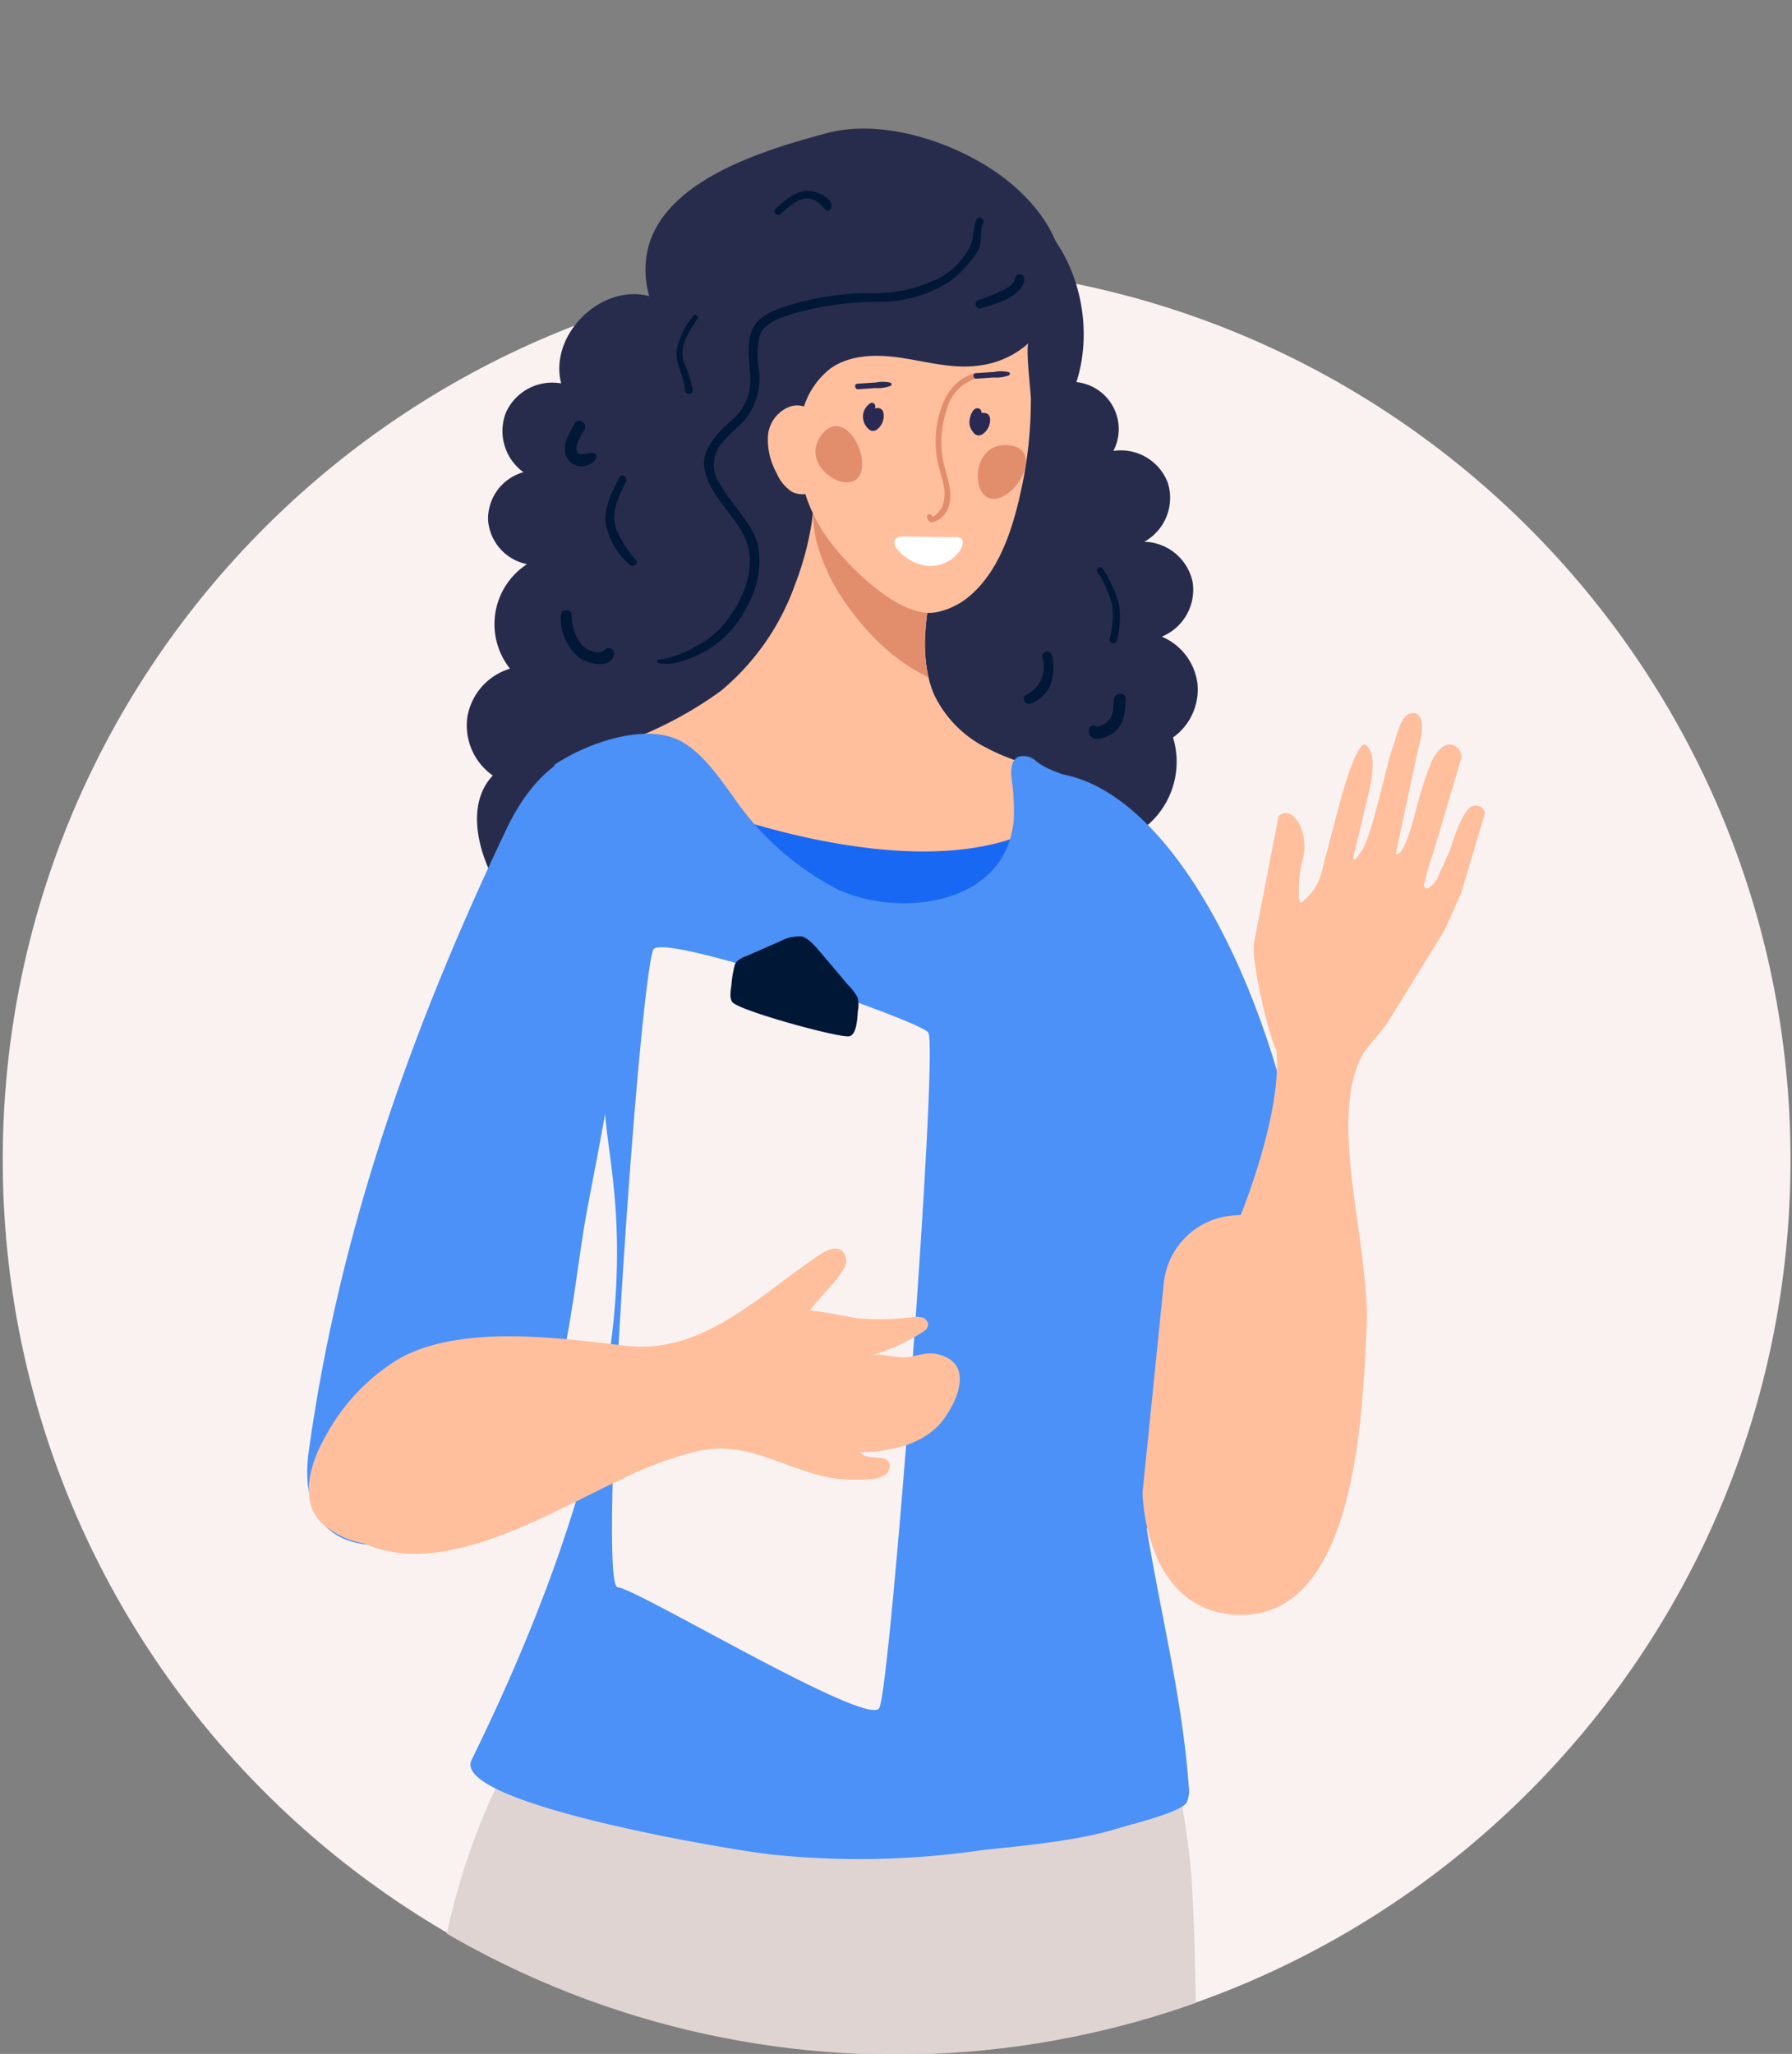 <svg xmlns="http://www.w3.org/2000/svg" width="150.64" height="172.627" xmlns:v="https://vecta.io/nano"><rect width="100%" height="100%" fill="#808080" stroke="none"/><defs><clipPath id="A"><path d="M75.117-24.815c81.671.976,75.142,55.972,75.142,97.472a75.2,75.2,0,0,1-150.4,0C-.138,31.157-6.555-25.791,75.117-24.815Z" transform="translate(.256 24.827)" fill="#001736" opacity=".1"/></clipPath></defs><path d="M75.373 22.342c41.5 0 75.142 33.642 75.142 75.142s-33.642 75.142-75.142 75.142S.231 138.984.231 97.484s33.642-75.142 75.142-75.142z" fill="#faf2f1"/><g clip-path="url(#A)"><path d="M61.4 216.718c-3.939 19.856 2.837 49.759-1.237 69.451-.926 4.473-1.813 9.056-1.618 13.448a40.91 40.91 0 0 0 .689 5.671c.317 1.711 1.033 3.038 1.449 4.7.337 1.268.33 2.604-.022 3.868-.083.289-.272.537-.529.693l-14.817-.12c-.278-1.833 1.255-4.455 2.465-8.136l.053-.163c2.873-8.918.412-16.821-.487-25.71-1.562-15.428-2.52-31.64-1.714-47.409.771-15.128 17.692-25.993 15.768-16.293z" fill="#ffbf9d"/><path d="M44.615 314.422l.389-.964q.361-.9.714-1.8l.32-.812a12.65 12.65 0 0 1 .563-1.4c.138.074.177.5.225.679q.107.393.215.784c.109.4.216.583.642.422 3.056-1.152 6.1-2.955 9.223-3.323 1.322-.29 2.705-.024 3.825.737a17.26 17.26 0 0 1 2.56 3.095l.654.912a1.67 1.67 0 0 1 .365 1.113c0 .052-.021.4-.05.726z" fill="#272c4d"/><path d="M88.93 226.41c-3.938 19.856-4.654 40.075-8.729 59.767-.925 4.473-1.813 9.057-1.616 13.447.097 1.904.327 3.799.688 5.671.318 1.711 1.033 3.038 1.449 4.7.338 1.268.331 2.603-.021 3.867-.083.29-.272.537-.53.693l-14.818-.12c-.277-1.833 1.255-4.455 2.465-8.136l.054-.163c2.871-8.918 4.182-15.083 3.282-23.973-1.562-15.427-.079-33.783.728-49.552.771-15.126 18.972-15.901 17.048-6.201z" fill="#ffbf9d"/><path d="M64.654 314.431l.39-.965q.36-.9.714-1.8l.32-.812a12.51 12.51 0 0 1 .563-1.405c.138.074.177.5.225.68l.216.785c.108.4.217.582.641.422 3.057-1.153 6.1-2.955 9.223-3.323 1.322-.291 2.706-.024 3.826.737.971.929 1.829 1.967 2.559 3.095l.654.912c.252.315.382.71.366 1.113 0 .052-.021.4-.051.727z" fill="#272c4d"/><path d="M36.365 195.112c2.86 31.534 4.227 65.23 11.245 96a33.43 33.43 0 0 0 13.856.785c2.18-1.189.975-6.981 1.105-9.082.61-9.781.486-19.764.595-29.607.09-8.088.795-20.283 1.133-28.382 1.668-16.2.57-48.54 5.811-47.7 5.94.952.532 39.4.363 58.448l-3.679 55.018a1.48 1.48 0 0 0 1.511 1.9c4.467.522 12.028 3.476 13.634-2.583a538.45 538.45 0 0 0 11.159-53.368c5.156-25.742 8.593-52.328 7.077-78.581-1.083-13.209-6.449-26.144-9.114-38.9-1.359-15.335-14.972-25.385-29.041-16.548-10.16 6.422-9.826 19.527-13.225 31.516-.8 2.826-.237 4.533-3.516 9.7-10.592 16.674-9.855 33.164-8.914 51.384z" fill="#e0d4d3"/><g fill="#272c4d"><path d="M89.262 24.757c-.816 5.122-7.195 5.949-11.466 5.5-.875-.091-1.748-.218-2.626-.284a4.91 4.91 0 0 0-2.34.137c-1.347.603-2.49 1.583-3.293 2.821-1.341 2.084-1.348 4.6-1.188 6.981.174 2.589.454 5.179.4 7.777a18.03 18.03 0 0 1-1.6 7.507 30.43 30.43 0 0 1-7.947 9.521c-2.856 2.451-6.549 4.287-8.163 7.822-.841 1.845-.7 4.94-2.862 5.823-2.815 1.149-5.593-2.415-6.667-4.441-1.458-2.754-2.228-6.477-.083-8.739a5.14 5.14 0 0 1-2.134-4.951 5.14 5.14 0 0 1 3.579-4.032c-1.054-1.326-1.499-3.036-1.227-4.708s1.238-3.152 2.659-4.075a4.08 4.08 0 0 1-3.277-3.743A4.08 4.08 0 0 1 44 39.685a4.27 4.27 0 0 1-1.463-5.028 4.27 4.27 0 0 1 4.639-2.432c-1.058-4.056 3.34-8.421 7.389-7.334-2.273-8.772 8.808-12.062 14.979-13.71 5.108-1.364 12.109 1.184 15.928 4.665 3.244 2.963 4.249 6.027 3.79 8.911z"/><path d="M94.439 70.413c-2.875 1.04-7.566 1.732-9.537 1.29-3.511-.789-4.793-5.042-5.983-7.965-3.832-9.414-4.685-19.711-5.206-29.76-.276-5.321-2.13-14.789 3.962-17.69 1.392-.607 2.939-.762 4.423-.443 7.193 1.33 10.456 9.848 8.388 16.269 1.307.138 2.462.914 3.084 2.072s.632 2.549.026 3.715c1.973-.297 3.884.83 4.579 2.7.589 1.907-.24 3.967-1.986 4.934 1.973.047 3.655 1.444 4.063 3.375.307 1.948-.766 3.852-2.591 4.6 1.637.685 2.782 2.193 3 3.954a4.95 4.95 0 0 1-2.054 4.52c.83 2.723-.067 5.678-2.272 7.479-.581.41-1.22.73-1.896.95z"/></g><g fill="#001736"><path d="M92.238 48.058a9.53 9.53 0 0 1 1.235 2.691 6.72 6.72 0 0 1-.2 2.935c-.084.393.523.559.6.166a7.56 7.56 0 0 0 .226-2.891 9.19 9.19 0 0 0-1.412-3.166c-.076-.12-.233-.158-.355-.087s-.166.227-.099.352zm-4.609 7.206c.399 1.243-.188 2.589-1.37 3.142-.449.207-.111.832.317.751a2.88 2.88 0 0 0 1.69-1.519 3.94 3.94 0 0 0 .139-2.587c-.125-.5-.894-.29-.776.213zm6.011 3.509c-.057.723-.019 1.545-.687 2a1.73 1.73 0 0 1-.7.306c-.04 0-.147-.019-.029.02-.062-.021-.11-.085-.181-.106-.107-.031-.221-.016-.316.042a.41.41 0 0 0-.2.354c.059 1.231 1.539.6 2.118.156.893-.692.921-1.727.984-2.767.038-.636-.936-.627-.984 0z"/></g><path d="M49.665 73.959c5.023 8.5 15.917 13.407 21.946 21.46 3.456 4.614 8.073 9.381 13.835 9.178 5.66-.2 10.113-5.439 11.35-10.966 1.139-5.086-.932-9.6-.566-14.517.227-3.052 2.05-5.053.691-8.288-2.334-5.559-9.394-5.477-14-7.978-1.91-.952-3.45-2.511-4.38-4.432a8.55 8.55 0 0 1-.489-1.487c-.28-1.301-.364-2.636-.248-3.962.236-3.444 1.373-7.19 1.924-10.589.189-1.086.29-2.185.3-3.287 0-.125 0-.248-.011-.372a11.39 11.39 0 0 0-1.5-4.9c-.688-1.222-1.731-2.634-3.176-2.98-1.567-.373-2.938.972-3.52 2.3-.505.826-1.107 1.588-1.792 2.272a8.56 8.56 0 0 0-1.05 1.845c-.265.592-.408 1.232-.418 1.881a44.07 44.07 0 0 1-.323 4.768c-.284 1.811-.763 3.585-1.43 5.292a20.58 20.58 0 0 1-6.212 8.873 32.97 32.97 0 0 1-7.421 4.037c-2.632 1.152-4.917 1.746-5.573 4.889-.5 2.37.719 5.069 2.063 6.963z" fill="#ffbf9d"/><path d="M68.483 38.713l-.06 1.6-.038.681a15.46 15.46 0 0 0 .211 4.371c.573 2.163 1.573 4.189 2.943 5.958a21.08 21.08 0 0 0 2.421 2.746 16.21 16.21 0 0 0 4.087 2.859 13.28 13.28 0 0 1-.248-3.962q.042-.61.119-1.232c.376-3.093 1.317-6.359 1.8-9.355l-.15-.257a13.61 13.61 0 0 0-2.349-3 9.8 9.8 0 0 0-6.107-2.7c-.45-.048-.904-.02-1.345.081-.167.043-.327.107-.477.191-.178.099-.333.236-.454.4a2.73 2.73 0 0 0-.353 1.619z" fill="#e28e6d"/><path d="M67.429 40.518c.202.901.504 1.777.9 2.612.451.951 1.009 1.848 1.662 2.674l.051.067c1.415 1.789 4.715 5.139 7.481 5.588.389.071.788.071 1.177 0 .024 0 .044-.009.068-.015a6.14 6.14 0 0 0 2.646-1.271c2.734-2.25 3.847-6.148 4.528-9.476.011-.045.019-.091.027-.136a26.74 26.74 0 0 0 .258-1.437c.053-.334.1-.668.143-1 .1-.774.171-1.548.219-2.319.046-.754.068-1.506.069-2.259 0-.536-.463-4.448-.194-4.707-1.147 1.03-2.582 1.684-4.111 1.876-2.108.317-4.227-.26-6.331-.6s-4.422-.383-6.173.828c-1.408 1.085-2.322 2.689-2.539 4.453 0 .014 0 .03-.007.044a10.58 10.58 0 0 0-.053.357 13.19 13.19 0 0 0 .179 4.721z" fill="#ffbf9d"/><path d="M74.853 32.165c-.408-.095-.832-.1-1.243-.015l-1.537.1c-.3.021-.224.486.075.465l1.44-.1c.432.031.865-.03 1.272-.179a.15.15 0 0 0-.007-.271z" fill="#292954"/><path d="M58.676 67.694s19.821 7.917 29.877 1.106l-1.254 10.118-16.015 3.865z" fill="#1968f4"/><g fill="#292954"><path d="M74.254 35.252a1.4 1.4 0 0 1-.5.82.54.54 0 0 1-.8-.075 1.31 1.31 0 0 1-.373-.685 1.32 1.32 0 0 1 .587-1.42c.258-.153.511.166.38.4l-.027.047a.67.67 0 0 1 .476 0c.33.147.32.614.257.913zm8.768-.458c-.015-.01-.03-.018-.046-.026-.151-.064-.317-.085-.479-.058.031-.161-.06-.32-.213-.376-.591-.188-.836.932-.786 1.3a1.32 1.32 0 0 0 .325.709.54.54 0 0 0 .793.129 1.41 1.41 0 0 0 .557-.783c.078-.281.118-.714-.151-.895z"/></g><path d="M81.983 31.362c-2.217.58-3.115 2.892-3.3 4.993-.057.679-.036 1.363.061 2.038.108.789.395 1.528.562 2.3a3.31 3.31 0 0 1-.088 1.876c-.061.173-.753 1.105-.9.762-.046-.092-.152-.136-.25-.104s-.157.13-.141.231c.179.959 1.318.066 1.588-.37.724-1.176.226-2.6-.1-3.8a8.3 8.3 0 0 1 .157-4.8 3.64 3.64 0 0 1 2.5-2.683c.28-.073.2-.518-.081-.445z" fill="#e28e6d"/><path d="M79.886 46.211a3.45 3.45 0 0 1-2.613.37c-.477-.112-1.567-.227-1.767-.763-.027-.076-.011-.161.041-.223s.133-.091.213-.077c.21.058.394.192.6.27.296.105.599.194.905.265.782.246 1.631.164 2.352-.227.264-.139.539.24.271.386z" fill="#292954"/><path d="M85.456 37.573c1.545.647.564 3.006-.8 3.941-3 2.06-3.486-4.092-.2-4.107.341-.013.681.044 1 .166z" fill="#e28e6d"/><path d="M95.902 125.033c4.302-10.442 6.035-21.764 5.055-33.015a76 76 0 0 0-2.351-14.264 27.28 27.28 0 0 0-3.744-8.4c-.901-1.318-2.051-2.446-3.385-3.322-1.4-.879-3.059-1.043-4.372-2.048-.396-.391-.974-.535-1.507-.375-.62.3-.638 1.163-.559 1.847a18.14 18.14 0 0 1 .182 3.363c-.535 7.231-9.508 8.375-14.768 5.945a23.81 23.81 0 0 1-8.777-7.75c-1.241-1.671-2.422-3.477-4.189-4.576-3.007-1.873-8.253.049-10.922 1.871a4.24 4.24 0 0 1 .837 1.847c1.393 8.524 3.038 17.18 3.491 25.856-.729 5.529 6.875 18.948-11.247 55.9-1.808 3.687 22.2 7.647 25.246 7.96a71.46 71.46 0 0 0 17.332-.325c1.917-.271 7.7-.648 11.518-1.808 1.63-.495 5.562-1.425 6.022-2.257.179-.422.236-.885.164-1.338-.605-8.509-2.982-16.736-4.026-25.111z" fill="#4b91f7"/><path d="M39.996 114.22c-.851-.178-1.651-.6-2.518-.7-.44-.025-.879.05-1.286.218a1.28 1.28 0 0 1-.966.021c-.075-.032-.117-.114-.099-.194s.089-.136.171-.134c.8.013 1.483-.416 2.292-.306.842.115 1.613.517 2.441.69.245.05.213.455-.036.4z" fill="#efc7b6"/><path d="M80.4 45.145c.134-.007.267.028.38.1.293.22.086.793-.071 1.017a3.03 3.03 0 0 1-3.329 1.181 3.73 3.73 0 0 1-2.033-1.383c-.339-.535-.115-.977.561-.968l4.452.058z" fill="#fff"/><g fill="#001736"><path d="M82.094 18.443c-.345.759-.2 1.562-.555 2.289a6.34 6.34 0 0 1-2.418 2.55 12.28 12.28 0 0 1-6.135 1.352 23.67 23.67 0 0 0-6.249.9c-1.183.373-2.784.8-3.407 1.987-.637 1.2-.343 2.736-.268 4.027a4.35 4.35 0 0 1-1 3.217c-.578.635-1.231 1.1-1.79 1.777-.992 1.2-1.408 2.144-.813 3.694.655 1.715 2.077 2.961 2.955 4.545 1.365 2.46.256 5.332-1.344 7.4a7.01 7.01 0 0 1-2.544 2.117 8.09 8.09 0 0 1-3.135 1.147c-.161 0-.208.255-.04.291 1.375.283 3.044-.488 4.22-1.163a9 9 0 0 0 3.268-3.674 7.55 7.55 0 0 0 .871-5.1c-.54-1.967-2.191-3.328-3.146-5.072a2.77 2.77 0 0 1 .258-3.635c.575-.72 1.316-1.235 1.892-1.931a5.63 5.63 0 0 0 1.058-4.293 6.86 6.86 0 0 1 .091-2.635c.408-1.17 1.813-1.538 2.881-1.886a25.92 25.92 0 0 1 7.225-.973 10.95 10.95 0 0 0 5.84-1.7 8.82 8.82 0 0 0 1.968-1.99 3.21 3.21 0 0 0 .542-.839c.25-.68.015-1.375.327-2.079.166-.373-.381-.7-.553-.324zm-23.822 8.12a6.84 6.84 0 0 0-1.4 2.86c-.125 1.166.656 2.2.7 3.367.013.423.684.42.656 0-.141-.8-.386-1.579-.727-2.316-.455-1.422.4-2.556 1.138-3.7.151-.231-.217-.443-.368-.215zm-6.219 13.569c-.605 1.235-1.359 2.588-1.109 4.013a6.25 6.25 0 0 0 2 3.339c.262.229.753-.082.516-.4a9.3 9.3 0 0 1-1.68-2.687c-.445-1.405.255-2.683.845-3.934.18-.379-.379-.714-.566-.332zm-4.904 11.574a4.3 4.3 0 0 0 1.623 3.633c.735.456 2.567.924 2.838-.311a.45.45 0 0 0-.745-.434c-.517.5-1.493.077-1.934-.365a3.85 3.85 0 0 1-.862-2.523c-.037-.586-.948-.594-.919 0zm18.475-33.722c.605-.532 1.417-1.343 2.3-1.3.731.032 1.036.52 1.5.969.049.047.117.07.185.061s.128-.048.164-.106c.571-.81-.962-1.44-1.535-1.541-1.211-.21-2.219.743-3.043 1.492-.292.264.138.686.429.429zm-17.321 17.62c-.464.855-1.195 1.958-.6 2.932a1.37 1.37 0 0 0 1.383.638c.42-.058 1.017-.33 1.03-.822.001-.1-.052-.192-.139-.242-.451-.224-1.363.434-1.495-.3-.1-.568.411-1.246.659-1.718.29-.55-.539-1.039-.836-.488zm34.171-9.69c1.145-.356 3.415-.946 3.629-2.375a.4.4 0 1 0-.79-.106c-.057.566-1.005.958-1.442 1.163a14 14 0 0 1-1.593.606c-.45.146-.26.854.2.712z"/></g><path d="M68.194 34.499a1.86 1.86 0 0 0-1.881-.288 2.86 2.86 0 0 0-1.76 2.464 5.8 5.8 0 0 0 .724 3.076 3.55 3.55 0 0 0 1.3 1.589 2 2 0 0 0 2.816-1.314c.479-1.319.179-4.406-1.199-5.527z" fill="#ffbf9d"/><path d="M69.554 36.058c1.369-.964 2.846 1.121 2.914 2.771.148 3.637-5.319.775-3.583-2.018a2.52 2.52 0 0 1 .669-.753z" fill="#e28e6d"/><path d="M36.566 128.823c-5.56 2.252-11.731 1.218-10.606-6.887 2.563-18.45 8.624-35.48 16.641-52.317 3.335-7 9.618-9.51 10.211-.318.7 10.858-1.364 21.5-3.407 32.107-1.526 7.926-1.583 18.873-8.232 24.619-1.375 1.174-2.931 2.119-4.607 2.796z" fill="#4b91f7"/><path d="M78.036 86.786c.877 1.384-3.171 55.125-4.124 56.778s-20.273-10.007-22-10.164 1.8-50.6 3-53.573c.63-1.574 22.495 5.968 23.124 6.959z" fill="#faf2f1"/><path d="M61.881 80.874c.261-.251.579-.437.926-.541l2.747-1.211a3.53 3.53 0 0 1 1.848-.417c.678.185 1.313 1.069 1.759 1.559l2.127 2.519c.317.311.588.664.805 1.051.094.39.099.795.016 1.187-.04.486-.069 1.9-.694 2.071-.75.2-9.307-2.151-9.856-2.87-.273-.357-.112-1.111-.065-1.513.042-.54.133-1.076.272-1.6.024-.085.063-.164.115-.235z" fill="#001736"/><path d="M69.689 108.263a11.7 11.7 0 0 0 1.252-1.639 1.17 1.17 0 0 0-.179-1.513c-.555-.4-1.316-.018-1.885.362-5.083 3.4-9.794 8.4-16.292 7.633-5.629-.666-13.812-1.8-18.976 1.054-2.683 1.61-4.871 3.928-6.324 6.7-1.149 2.032-2.173 5.181-.287 7.112 1.014.918 2.269 1.527 3.617 1.755 6.731 3.064 15.9-2.781 21.681-5.42 2.096-1.06 4.312-1.863 6.6-2.394 4.865-.922 8.179 2.553 12.978 2.452.724-.015 2.728.1 2.893-.959.224-1.437-1.9-.491-2.42-1.344 2.777-.07 5.682-.725 7.234-3.134 1.119-1.737 2.043-4.36-.66-5.086-1.056-.283-1.791.162-2.777.235-.881.064-2.131-.4-2.959-.143a16.34 16.34 0 0 0 4.509-2.063c.212-.131.336-.368.323-.617-.053-.251-.242-.45-.489-.518a2.03 2.03 0 0 0-.746-.047 21.93 21.93 0 0 1-4.653.114c-.464-.072-3.982-.756-4.062-.64.465-.623 1.061-1.256 1.622-1.9z" fill="#ffbf9d"/><path d="M89.368 65.091c19.6 3.775 33.252 71.063 4.422 62.8" fill="#4b91f7"/><g fill="#ffbf9d"><path d="M114.716 88.343c-3.323 5.455.492 16.181.163 23.3-.35 7.567-.968 24.711-11.069 24.076-7.684-.483-7.767-10.271-7.767-10.271l1.789-17.61c.311-3.076 2.798-5.478 5.883-5.683l.586-.04s4.171-10.186 2.759-15.13c-.511-1.791 8.667-.301 7.656 1.358z"/><path d="M107.486 88.524c-.6-.389-2.215-7.169-2.1-9.105a.96.96 0 0 1 .02-.145l2.071-10.682s.92-.962 1.838.834a4.45 4.45 0 0 1 .118 3.1c-.25.921-.4 3.456-.046 3.35l.3-.263a4.54 4.54 0 0 0 1.39-2.253l.005-.02 1.623-6.175s1.388-5.125 2.119-4.546.711 2.053.174 4.29l-1.218 5.074s-.158.885.737-.573 2.181-7.728 2.545-8.564.631-3.081 1.839-2.905.311 3.018.311 3.018l-1.876 8.792s.587.754 1.738-3.854a30.88 30.88 0 0 1 1.213-3.758c.48-1.1 1.141-1.647 1.678-1.554.542.078.93.564.884 1.11l-2.334 7.885c-.342.942-.616 1.908-.82 2.889.257.654 1.068-.521 1.068-.521l1.114-2.478a.89.89 0 0 0 .043-.116c.135-.454 1.1-3.58 1.971-3.638.94-.063.924.684.924.684l-1.952 6.562c-.013.041-.028.082-.045.121l-1.358 3.055-4.982 8.069-2.774 3.375-2.2 1.686z"/></g><path d="M84.802 31.278c-.408-.096-.833-.101-1.243-.015l-1.537.1c-.3.02-.224.485.076.464l1.44-.1c.432.031.865-.03 1.271-.179a.15.15 0 0 0-.007-.27z" fill="#292954"/></g></svg>